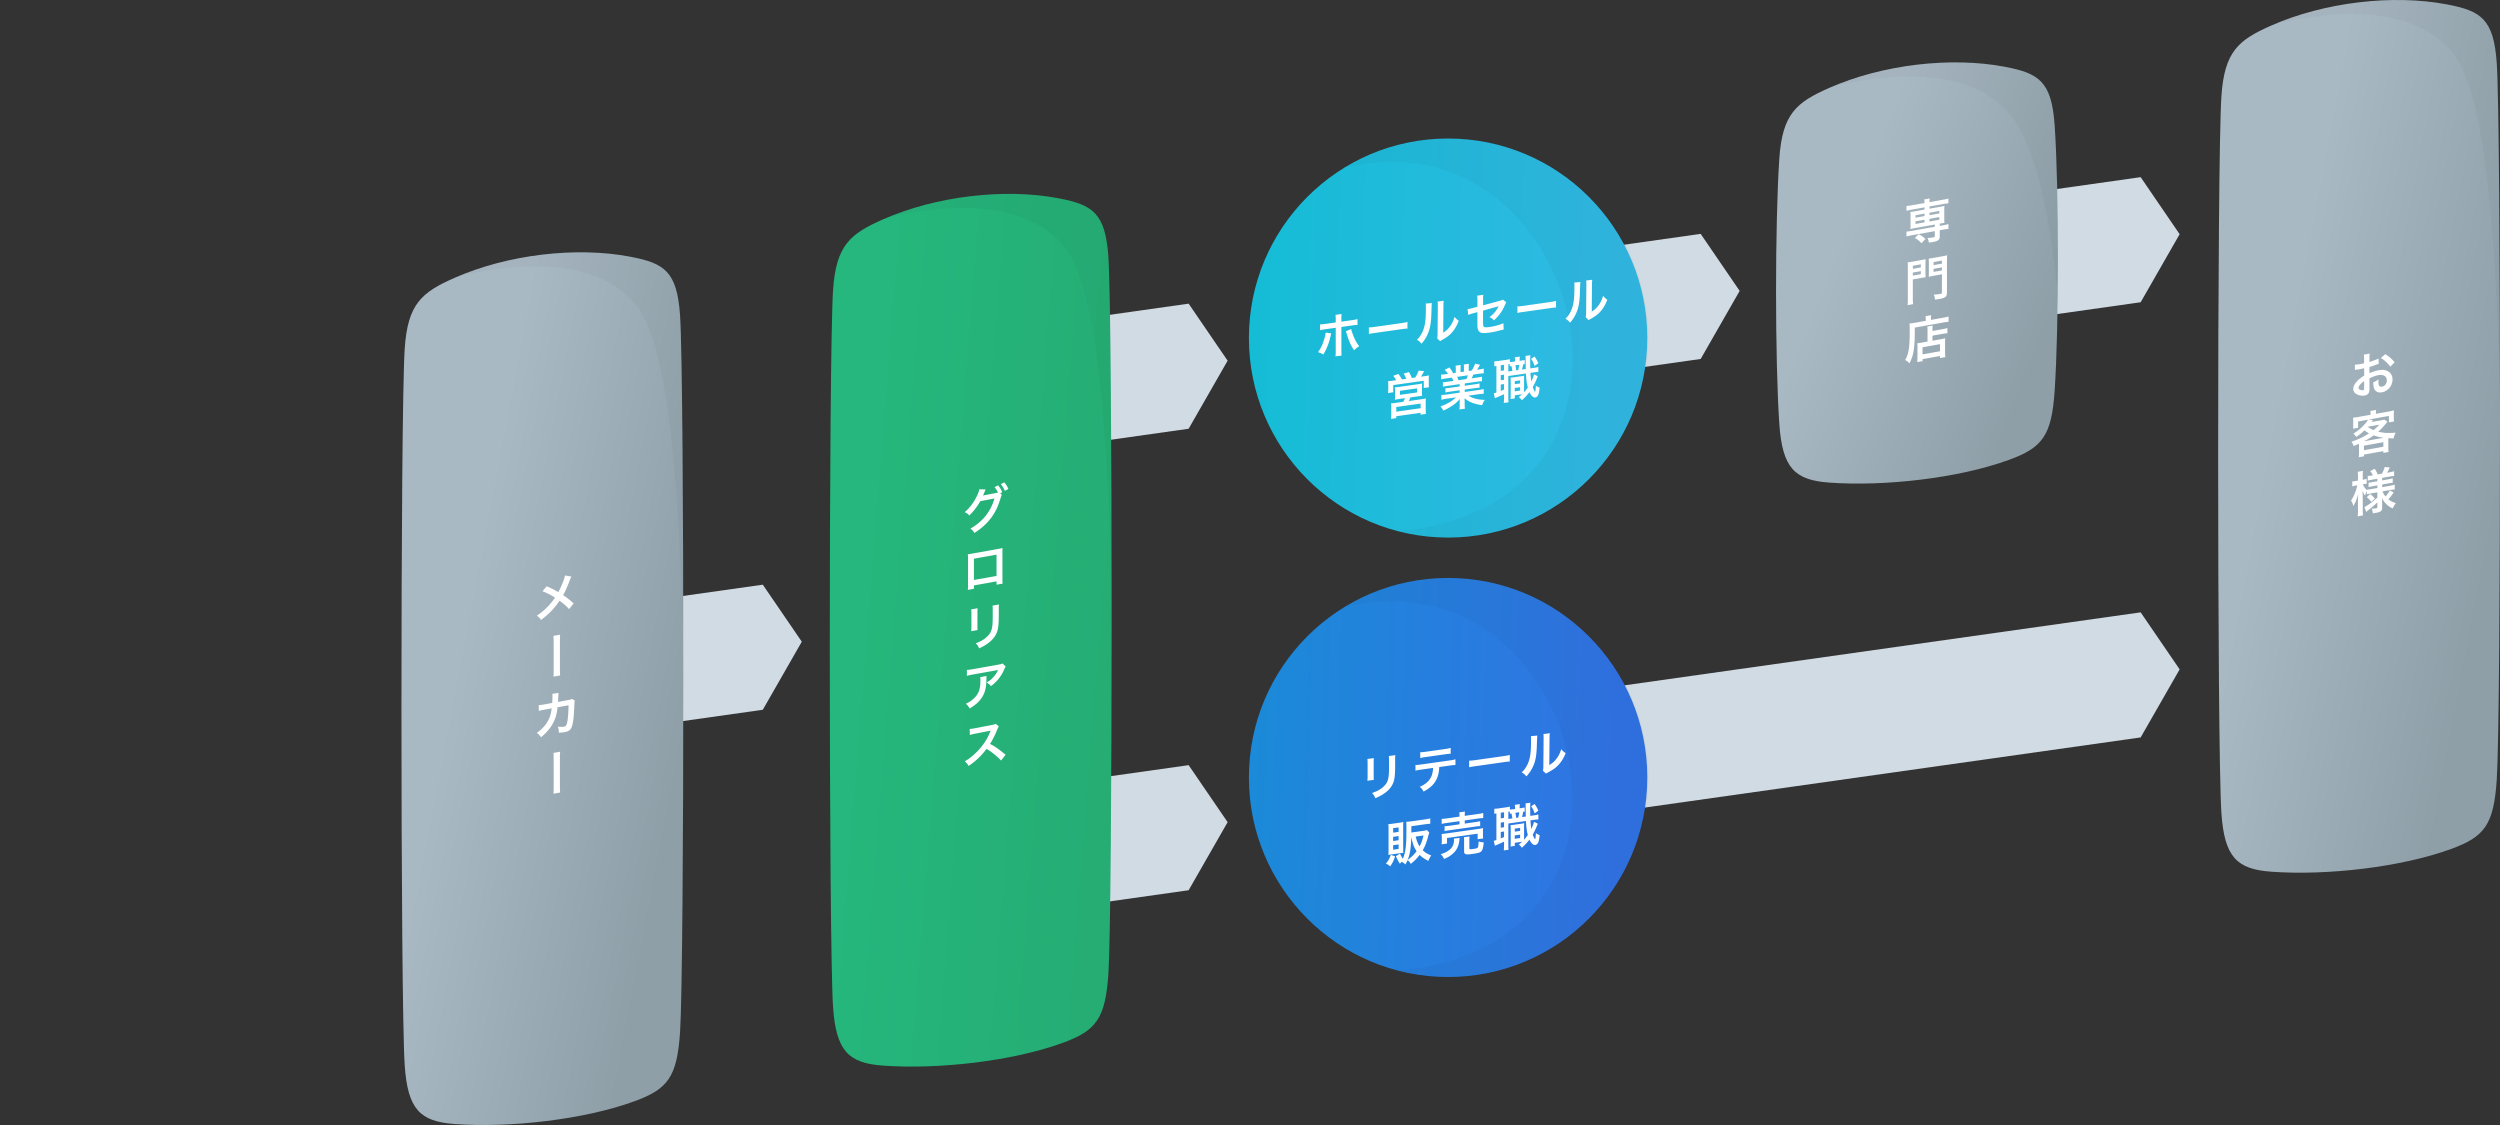 <svg width="1000" height="450" fill="none" xmlns="http://www.w3.org/2000/svg"><rect width="100%" height="100%" fill="#333333" stroke="none"/><g clip-path="url(#clip0_2276_18242)"><path d="M680.269 93.548l-59.98 8.483v50.038l59.98-8.482 15.597-27.225-15.597-22.814zm175.99-22.686l-59.982 8.484v50.037l59.982-8.483 15.597-27.224-15.597-22.814zm-380.806 50.599l-59.98 8.482v50.039l59.98-8.483 15.597-27.224-15.597-22.814zm380.808 123.475l-217.628 30.776v50.039l217.628-30.778 15.597-27.225-15.597-22.812zm-380.808 61.122l-59.98 8.482v50.039l59.98-8.484 15.597-27.225-15.597-22.812z" fill="#D1DBE4"/><path d="M423.387 79.31c-21.593-4.114-49.075-.87-70.202 8.452-13.06 5.762-18.765 10.268-19.969 28.343-1.737 26.047-1.734 261.006 0 286.602 1.201 17.75 6.179 22.532 19.969 23.533 22.172 1.608 51.849-1.767 71.904-9.095 13.359-4.88 17.063-9.625 18.268-27.7 1.736-26.048 1.734-261.006 0-286.602-1.202-17.75-6.327-20.933-19.97-23.533z" fill="url(#paint0_linear_2276_18242)"/><path opacity=".7" d="M443.357 102.843c-1.202-17.75-6.327-20.933-19.969-23.533-21.023-4.005-47.611-1.019-68.498 7.744l-.007.002c42.179-9.634 61.91.392 71.118 11.956 14.92 18.74 17.166 91.96 18.649 130.558-.067-59.369-.498-115.005-1.293-126.727z" fill="#000" fill-opacity=".05"/><path d="M400.728 197.957c-.17.28-.264.527-.47 1.236-1.113 3.615-2.019 5.486-3.789 7.933-1.68 2.258-3.999 4.363-6.714 6.057-.49-.814-.829-1.176-1.603-1.729 4.94-2.804 8.126-6.808 9.636-12.068l-5.676 1.091c-1.054 1.955-2.847 4.272-4.411 5.722-.566-.686-.849-.884-1.83-1.325 2.035-1.744 3.544-3.741 4.883-6.437.566-1.14.905-2.102.961-2.726l2.583.075c-.131.199-.15.238-.319.634-.151.372-.32.787-.509 1.204-.095.192-.095.21-.133.294l-.149.313c.226-.058.527-.134.904-.199l4.131-.796c.509-.09.829-.167.979-.213-.433-.882-.773-1.436-1.376-2.153l1.397-.73c.734.868 1.167 1.558 1.677 2.734l-.809.452.64.633-.003-.002zm1.227-1.602a11.051 11.051 0 00-1.623-2.685l1.357-.722c.773.88 1.206 1.568 1.659 2.621l-1.393.786zm-12.39 37.819v1.343l-2.432.433c.056-.469.076-.935.076-1.664v-10.999c0-.729-.02-1.09-.076-1.599.452-.041.848-.093 1.604-.228l10.708-1.915a16.69 16.69 0 001.585-.34c-.038.506-.058.891-.058 1.602v10.981c0 .709.02 1.225.076 1.656l-2.432.435v-1.325l-9.049 1.619-.002.001zm9.05-12.311l-9.05 1.619v8.505l9.05-1.619v-8.505zm-7.559 21.441c-.076.551-.076.724-.076 1.741v5.299c0 .958 0 1.208.076 1.676l-2.583.462c.056-.452.094-1.054.094-1.745v-5.278c0-.979-.021-1.225-.078-1.713l2.565-.44.002-.002zm8.56-1.509c-.076.492-.095.708-.095 1.802v2.591c-.017 2.997-.15 4.634-.489 5.903-.546 2.02-1.753 3.674-3.714 5.138-1 .754-1.943 1.307-3.676 2.135-.34-.88-.529-1.17-1.321-2.047 1.849-.697 2.942-1.293 4.074-2.264 1.772-1.508 2.394-2.788 2.601-5.36.078-.838.094-1.688.094-3.223v-2.4c0-.979-.018-1.377-.094-1.805l2.621-.469-.001-.001zm-4.98 28.605c-.056.373-.056.392-.075 1.567-.077 3.295-.586 5.229-1.865 7.128-1.133 1.681-2.51 2.906-4.867 4.326-.49-.949-.734-1.252-1.489-1.922 1.527-.733 2.375-1.307 3.299-2.221 1.923-1.901 2.527-3.659 2.527-7.287 0-.575-.019-.744-.094-1.133l2.564-.458zm7.657-3.79c-.263.374-.263.393-.756 1.479-.659 1.539-1.753 3.173-2.903 4.377-.755.807-1.377 1.341-2.261 1.998-.565-.705-.85-.941-1.697-1.444 1.263-.802 1.978-1.372 2.752-2.257.773-.868 1.358-1.76 1.793-2.759l-9.899 1.769c-1.321.237-1.791.339-2.565.575v-2.399c.718-.014 1.302-.081 2.602-.313l9.841-1.758c1.133-.203 1.302-.253 1.831-.5l1.262 1.232zm-1.867 37.606c-1.567-1.678-3.733-3.441-5.79-4.665-2.13 2.8-4.299 4.875-7.183 6.831-.528-.903-.755-1.169-1.527-1.856 1.452-.835 2.357-1.516 3.771-2.785 2.847-2.544 5.109-5.733 6.337-8.946l.205-.537c-.201.049-2.28.459-6.238 1.229-.907.183-1.416.312-2.057.522l-.075-2.443c.528 0 .885-.043 1.659-.181l.452-.082 6.638-1.282c1.055-.208 1.207-.255 1.679-.511l1.244 1.082c-.246.332-.396.628-.603 1.145-.867 2.208-1.791 4.044-2.941 5.825 1.188.595 2.205 1.217 3.489 2.159.314.225 1.232.95 2.753 2.176l-1.809 2.319h-.004z" fill="#fff"/><path d="M978.731 1.754c-21.593-4.114-49.075-.87-70.202 8.452-13.06 5.763-18.765 10.268-19.97 28.343-1.736 26.048-1.734 261.007 0 286.602 1.202 17.75 6.18 22.532 19.97 23.533 22.171 1.608 51.848-1.767 71.904-9.095 13.358-4.88 17.063-9.625 18.267-27.699 1.74-26.048 1.73-261.007 0-286.602-1.202-17.75-6.327-20.934-19.969-23.534z" fill="url(#paint1_linear_2276_18242)"/><path opacity=".7" d="M998.701 25.288c-1.202-17.75-6.327-20.934-19.97-23.534-21.022-4.005-47.61-1.018-68.498 7.744l-.006.003c42.179-9.635 61.909.39 71.118 11.955 14.919 18.74 17.166 91.96 18.648 130.558-.067-59.369-.497-115.005-1.292-126.726z" fill="#000" fill-opacity=".05"/><path d="M947.79 155.125c0 .786-.037 1.255-.15 1.659-.171.703-.848 1.266-1.735 1.423-1.189.212-2.622-.07-3.564-.726-.678-.474-1.036-1.158-1.036-1.983 0-.902.585-2.023 1.621-3.131.679-.715 1.51-1.363 2.754-2.125l-.02-2.951c-.099.018-.357.077-.773.177-.281.069-.545.117-1.017.201-.282.05-.811.124-1.037.165a5.997 5.997 0 00-.473.066c-.075.013-.225.039-.395.089l-.019-2.147c.528.023 1.283-.055 2.281-.234a8.19 8.19 0 00.659-.138c.454-.1.547-.118.755-.153v-1.268c0-1.094-.019-1.59-.112-2.188l2.357-.422c-.094.631-.113 1.037-.113 2.112v1.228c1.413-.425 2.677-.9 3.638-1.38l.077 2.136c-.339.118-.699.24-1.999.705-.623.225-1 .35-1.716.553v2.496a14.543 14.543 0 013.845-1.225c3.15-.562 5.391.994 5.391 3.719 0 2.496-1.828 4.704-4.28 5.143-1.526.273-2.6-.283-3.091-1.578-.245-.609-.32-1.228-.32-2.4.961-.44 1.282-.633 2.092-1.218-.037.37-.037.543-.037.85 0 .807.075 1.312.263 1.643.207.366.659.534 1.188.44 1.112-.2 1.905-1.243 1.905-2.472 0-1.651-1.32-2.49-3.337-2.129-1.132.201-2.282.618-3.619 1.279l.019 3.78-.002.004zm-2.131-2.709c-1.413 1.02-2.243 2.013-2.243 2.705 0 .325.187.581.621.771.377.201.848.271 1.207.207.32-.058.415-.248.415-.881v-2.802zm10.447-5.746c-.943-1.347-2.32-2.617-3.772-3.472l1.772-1.526c1.64.995 2.734 1.95 3.733 3.269l-1.735 1.731.002-.002zm-12.5 31.771c0-.384 0-.577-.018-.938-.737.323-1.094.484-2.132.898-.225-.708-.508-1.272-.886-1.702a33.336 33.336 0 004.224-1.735 31.007 31.007 0 002.81-1.635c-.772-.419-1.207-.705-1.828-1.208-1.151 1.126-1.773 1.621-3.28 2.64-.304-.521-.643-.883-1.152-1.291 1.942-1.211 3.3-2.357 4.789-4.062a6.606 6.606 0 001.056-1.532l-3.96.709v2.533l-2.036.364a8.69 8.69 0 00.094-1.455v-1.555c0-.577-.021-.976-.077-1.407.642-.037 1.264-.13 2.15-.288l4.865-.87v-.268c0-.556 0-.654-.094-1.251l2.338-.419c-.075.282-.113.807-.113 1.268v.289l5.034-.9c.982-.175 1.547-.296 2.206-.49-.056.415-.075.821-.075 1.435v1.593c0 .595.019 1.034.093 1.422l-2.055.369v-2.572l-8.108 1.449 1.753.185c-.019.025-.208.287-.585.797l3.546-.634c.678-.122 1.13-.222 1.527-.35l1.3.823c-.113.135-.283.351-.51.649-1.15 1.416-2.111 2.413-3.186 3.372 1.963.515 4.168.638 6.977.385-.451.886-.603 1.28-.867 2.305a33.836 33.836 0 01-2.055-.075c-.019.503-.019.561-.019 1.079v2.668c0 .826.019 1.206.094 1.749l-2.094.374v-.711l-7.749 1.385v.691l-2.074.371c.056-.625.093-1.189.093-1.784v-2.667l.004-.003zm9.881-3.341a16.652 16.652 0 01-4.016-.951c-1.302.942-2.169 1.482-3.903 2.368l7.919-1.417zm-7.9 4.984l7.75-1.385v-1.824l-7.75 1.385v1.824zm1.51-9.312c.923.623 1.469.908 2.318 1.276.905-.737 1.338-1.122 2.357-2.188l-4.6.823-.075.089zm1.374 26.584c-.717.129-1.208.234-1.737.406v-1.325c-.32.614-.339.676-.734 1.822-.434-.672-.659-1.11-.963-1.961.038 1.165.058 2.102.058 2.658v4.876c0 .997.036 1.74.112 2.321l-2.131.38c.077-.628.112-1.402.112-2.361v-3.974c.039-1.447.077-2.356.114-2.688-.509 1.99-.942 3.086-1.923 4.892-.302-.963-.547-1.534-.961-2.19.734-1.055 1.244-2.084 1.793-3.583.414-1.168.545-1.672.715-2.509l-.755.135c-.565.101-.924.186-1.264.304v-1.997c.322 0 .661-.041 1.264-.149l1.017-.182v-1.535c0-.997-.035-1.51-.112-1.976l2.131-.38c-.093.553-.112 1.095-.112 2.017v1.535l.508-.09c.51-.092.736-.15 1.075-.268v1.976a9.87 9.87 0 00-1.094.138l-.414.075c.225.726.867 1.67 1.564 2.311v-.172c.529-.019 1.075-.097 1.923-.249l2.282-.409v-1.054l-1.735.31c-.981.177-1.208.235-1.773.394v-1.804c.546-.041.848-.076 1.734-.233l1.774-.318v-.997l-2.055.368c-.869.156-1.245.242-1.792.417v-1.9c.546-.022 1.018-.085 1.792-.225l.264-.046c-.247-.57-.547-1.016-1.077-1.671l1.774-.931c.566.801.905 1.43 1.243 2.253l1.68-.301c.602-1.125.829-1.665 1.131-2.678l2.017.197c-.488 1.026-.79 1.62-1.092 2.115l.923-.166a14.197 14.197 0 001.887-.452v1.92c-.566.024-1.038.089-1.867.238l-2.885.515v.997l2.319-.414c.942-.17 1.339-.259 1.886-.432v1.843c-.546.02-.906.065-1.886.242l-2.319.414v1.054l3.055-.545a15.473 15.473 0 001.962-.466v1.939c-.624.035-1.283.114-1.962.236l-2.922.522c.3.829.564 1.263 1.187 2.034.641-.691 1.13-1.373 1.735-2.422l1.546.837c-.791 1.16-1.282 1.786-2.149 2.727.98.765 1.716 1.151 2.997 1.517a10.98 10.98 0 00-1.244 2.123c-.981-.439-1.622-.862-2.262-1.42-.886-.78-1.47-1.598-2.018-2.767.056.854.056 1.007.056 1.373v2.667c0 1.096-.602 1.585-2.358 1.9-.281.05-.81.127-1.356.186-.094-.826-.208-1.287-.509-1.849a8.252 8.252 0 001.79-.146c.398-.072.51-.188.51-.534v-1.803c-1.338 1.275-1.849 1.732-3.619 3.086-.151.122-.528.459-.811.7l-.773-1.914c.528-.249.869-.462 1.547-.91 1.206-.812 1.509-1.057 3.658-2.9v-2.111l-2.47.441-.001-.004zm-.434.231c.925.717 1.283 1.056 1.885 1.831l-1.395 1.325c-.624-.809-.905-1.104-1.811-1.863l1.321-1.291v-.002z" fill="#fff"/><path d="M305.118 233.87l-59.981 8.482v50.038l59.981-8.482 15.597-27.225-15.597-22.813z" fill="#D1DBE4"/><path d="M252.055 102.677c-21.593-4.115-49.075-.87-70.202 8.451-13.06 5.763-18.765 10.268-19.97 28.343-1.736 26.048-1.733 261.007 0 286.602 1.202 17.75 6.18 22.532 19.97 23.533 22.171 1.608 51.848-1.767 71.904-9.095 13.359-4.88 17.063-9.625 18.268-27.699 1.736-26.048 1.734-261.007 0-286.602-1.202-17.751-6.327-20.934-19.97-23.533z" fill="url(#paint2_linear_2276_18242)"/><path opacity=".7" d="M272.025 126.21c-1.202-17.751-6.327-20.934-19.969-23.534-21.023-4.005-47.611-1.018-68.498 7.744-.003 0-.006.003-.007.003 42.179-9.635 61.91.391 71.118 11.955 14.92 18.741 17.166 91.96 18.649 130.558-.067-59.369-.498-115.005-1.293-126.726z" fill="#000" fill-opacity=".05"/><path d="M228.563 230.63c-.206.4-.281.567-.659 1.498-1.188 3.074-1.922 4.665-2.657 5.908 1.583 1.081 2.563 1.846 4.204 3.32l-1.811 2.3c-.98-1.13-2.111-2.118-3.827-3.366a28.621 28.621 0 01-2.94 3.732c-1.358 1.452-2.565 2.533-4.488 3.97-.508-.829-.811-1.123-1.658-1.7 2.092-1.43 3.392-2.545 4.883-4.192a25.529 25.529 0 002.393-3.04 26.605 26.605 0 00-4.997-2.561l1.661-1.987c1.376.58 2.188.972 3.11 1.478.943.522 1.464.807 1.566.853 1.207-2.231 2.415-5.229 2.658-6.655l2.564.443-.002-.001zm-4.488 23.235c-.093.745-.113 1.25-.113 2.9v10.539c0 1.669.02 2.166.113 2.877l-2.696.482c.05-.444.081-1.422.093-2.934v-10.461c-.013-1.52-.044-2.494-.093-2.921l2.696-.482zm5.883 26.467c-.151.374-.19.65-.207 1.324-.057 2.181-.264 5.174-.453 6.472-.49 3.41-1.15 4.316-3.413 4.719-.715.129-1.357.185-2.337.208-.038-1.205-.094-1.558-.434-2.379 1.112.108 1.867.106 2.488-.006.812-.143 1.094-.617 1.396-2.342.226-1.365.414-4.01.414-6.215l-4.393.804c-.264 2.446-.659 3.959-1.508 5.761-1.038 2.219-2.716 4.266-5.093 6.227-.641-.902-.905-1.164-1.695-1.733 2.357-1.687 3.902-3.48 4.9-5.714.509-1.147.794-2.137.963-3.511.037-.275.075-.475.093-.61l-3.13.577c-1.15.205-1.412.272-2.036.462l-.019-2.359c.643 0 1.151-.053 2.093-.221l3.299-.609c.057-.74.094-1.86.094-2.416v-.481c0-.251 0-.404-.056-.739l2.527-.392c-.038.257-.056.335-.075.605 0 .115-.021.236-.021.37-.024.273-.05.745-.075 1.415-.019.425-.019.599-.077 1.224l4.187-.769c.848-.15 1.018-.199 1.49-.437l1.076.767.002-.002zm-5.883 20.357c-.093.747-.113 1.249-.113 2.899v10.539c0 1.672.02 2.166.113 2.878l-2.696.483c.05-.444.081-1.422.093-2.935v-10.46c-.013-1.522-.044-2.496-.093-2.922l2.696-.482z" fill="#fff"/><path d="M801.895 26.706c-21.593-4.115-49.075-.87-70.202 8.452-13.06 5.762-18.765 10.267-19.97 28.342-1.736 26.048-1.734 80.411 0 106.006 1.202 17.751 6.18 22.532 19.97 23.533 22.171 1.608 51.848-1.766 71.904-9.094 13.358-4.881 17.063-9.626 18.268-27.7 1.736-26.048 1.733-80.41 0-106.006-1.202-17.75-6.328-20.934-19.97-23.533z" fill="url(#paint3_linear_2276_18242)"/><path d="M764.584 83.873a15.84 15.84 0 00-1.998.473v-1.958c.565-.026 1.073-.078 2.036-.25l5.184-.927a7.67 7.67 0 00-.112-1.44l2.204-.394a8.909 8.909 0 00-.112 1.48l5.543-.992c.944-.168 1.453-.279 2.019-.476v1.959c-.584.028-1.15.09-1.98.239l-5.581.997v.9l4.205-.751c.924-.166 1.283-.25 1.793-.397-.058.587-.078.896-.078 1.55v3.782c0 .653.02.957.078 1.522-.568.043-.907.084-1.887.26v.902l1.452-.26c.941-.168 1.451-.279 2.018-.476v1.976c-.623.036-1.302.118-1.981.24l-1.489.266v2.496c0 .71-.17 1.105-.584 1.448-.434.366-1.094.58-2.452.823-.264.048-.678.101-1.302.194-.169-.872-.301-1.308-.564-1.857a14.325 14.325 0 002.111-.223c.699-.124.811-.202.811-.586v-1.94l-9.333 1.669a17.91 17.91 0 00-1.998.473v-1.976c.565-.026 1.074-.078 2.036-.25l9.295-1.662v-.902l-7.975 1.426c-.868.155-1.264.246-1.793.398.058-.606.077-.935.077-1.55v-3.781c0-.614-.019-.958-.077-1.522.509-.035.869-.081 1.793-.245l3.864-.692v-.901l-5.222.934-.001.001zm3.998 13.394c-1.056-1.097-1.51-1.456-2.64-2.06l1.508-1.5c1.244.602 1.943 1.093 2.716 1.895l-1.584 1.665zm-2.396-11.184v.997l3.62-.648v-.997l-3.62.648zm0 2.457v1.054l3.62-.648v-1.054l-3.62.648zm5.601-2.461l3.941-.706v-.997l-3.941.706v.997zm0 2.515l3.941-.706v-1.054l-3.941.705v1.055zm-6.655 30.725c0 1.152.037 1.816.112 2.341l-2.224.398c.076-.627.113-1.306.113-2.401v-12.572c0-1.017-.019-1.553-.077-2.156.547-.04.982-.097 1.924-.266l3.337-.597c.98-.177 1.414-.274 1.922-.423a25.265 25.265 0 00-.056 1.796v3.763c0 .901.02 1.282.056 1.697-.452.063-1.073.153-1.733.271l-3.377.603v7.545l.003.001zm0-11.785l3.205-.573v-1.228l-3.205.573v1.228zm0 2.706l3.205-.573v-1.209l-3.205.573v1.209zm13.651 6.619c0 1.844-.509 2.281-3.224 2.765-.339.062-.773.121-1.547.238-.112-.901-.246-1.414-.509-2.002.943-.052 1.697-.13 2.545-.28.585-.105.717-.205.717-.609v-7.255l-3.546.633c-.678.122-1.339.257-1.735.368.038-.449.057-.931.057-1.756v-3.763a26.3 26.3 0 00-.057-1.776c.547-.04.942-.091 1.922-.266l3.508-.627c.96-.171 1.395-.268 1.962-.427-.078.685-.094 1.208-.094 2.166v12.593l.001-.002zm-5.356-10.808l3.338-.596v-1.228l-3.338.596v1.228zm0 2.706l3.338-.596v-1.209l-3.338.597v1.208zm-3.132 18.867c0-.519-.037-.82-.093-1.156l2.263-.405c-.076.32-.094.651-.094 1.208v.692l4.675-.836c1.113-.199 1.867-.372 2.377-.541v2.132c-.567.042-1.414.155-2.339.321l-11.163 1.995c.02 8.136-.431 11.116-2.168 14.306-.564-.61-.849-.848-1.679-1.351.755-1.327 1.113-2.426 1.414-4.15.283-1.681.397-3.757.397-7.538 0-1.631-.019-2.243-.077-2.904.661-.06 1.377-.149 2.226-.302l4.26-.762v-.711l.001.002zm.717 4.881c0-1.055-.02-1.418-.093-1.885l2.149-.385c-.057.453-.078.86-.078 1.916v.23l3.96-.71c.962-.171 1.566-.317 1.999-.472v2.112c-.546.022-1.188.097-1.923.228l-4.036.722v2.016l3.45-.617c.793-.142 1.208-.235 1.662-.373a18.89 18.89 0 00-.077 1.951v3.13c0 1.19.018 1.877.112 2.475l-2.148.384v-.826l-6.977 1.247v.807l-2.131.38c.075-.549.113-1.326.113-2.38v-3.494c0-.711-.019-1.187-.076-1.677.471-.027.886-.082 1.679-.223l2.413-.43v-4.127l.002.001zm-1.998 9.244l6.976-1.247v-2.84l-6.976 1.247v2.84z" fill="#fff"/><path opacity=".7" d="M801.895 26.706c-21.024-4.007-47.614-1.018-68.503 7.746 42.179-9.635 61.908.391 71.117 11.955 10.303 12.943 15.722 42.109 18.577 71.631.272-24.544-.135-51.796-1.219-67.8-1.202-17.75-6.328-20.933-19.97-23.534l-.002.002z" fill="#000" fill-opacity=".05"/><path d="M579.241 215.033c44.007 0 79.682-35.734 79.682-79.814 0-44.08-35.675-79.813-79.682-79.813-44.008 0-79.682 35.734-79.682 79.813 0 44.08 35.674 79.814 79.682 79.814z" fill="url(#paint4_linear_2276_18242)"/><path opacity=".7" d="M610.166 61.486c-24.369-10.107-50.869-7.195-71.822 5.517 94.26-22.997 135.883 134.782 21.191 145.432 37.933 9.981 78.344-9.363 93.767-46.673 16.836-40.726-2.476-87.412-43.136-104.276z" fill="#000" fill-opacity=".05"/><path d="M532.479 133.337c-.055.238-.074.258-.143.612-.632 3.04-1.604 5.571-3.028 7.861-.883-.544-1.189-.672-2.089-.929 1.188-1.681 1.838-3.096 2.523-5.396.324-1.06.449-1.673.522-2.429l2.217.281h-.002zm1.819-5.43c0-.958-.019-1.435-.108-1.959l2.432-.344c-.054.563-.073.833-.073 2.04v1.015l4.125-.584c1.243-.177 1.64-.252 2.325-.464v2.356c-.631.014-1.1.06-2.289.229l-4.161.589v9.29c0 .978.019 1.53.089 2.135l-2.45.346c.089-.625.108-1.183.108-2.18v-9.271l-3.999.566c-1.169.166-1.64.253-2.27.419v-2.357c.685.018 1.082-.02 2.307-.194l3.962-.56v-1.072h.002zm6.179 3.703c.127.633.271 1.11.631 2.056.81 2.202 1.476 3.447 2.558 4.789-.938.651-1.243.885-2.073 1.634-1.369-2.124-2.107-3.819-2.952-6.746-.145-.515-.163-.57-.289-.86l2.125-.873zm7.07-.657c.793 0 1.135-.027 2.919-.279l9.601-1.36c1.784-.253 2.126-.32 2.919-.547v2.662c-.72.006-.92.033-2.936.319l-9.566 1.355c-2.018.286-2.215.313-2.936.513v-2.663h-.001zm25.18-9.733c-.049.364-.11 1.802-.182 4.316-.126 3.752-.522 5.972-1.458 8.078-.611 1.409-1.296 2.481-2.486 3.896-.703-.859-.972-1.108-1.82-1.6.884-.891 1.316-1.47 1.856-2.465 1.298-2.388 1.712-4.918 1.712-10.282 0-1.053 0-1.225-.073-1.732l2.451-.211zm4.772-.907c-.089.568-.107.896-.126 1.838l-.089 10.911c1.261-.811 1.98-1.488 2.756-2.574.828-1.152 1.351-2.279 1.766-3.755.629.772.866.989 1.692 1.561-.737 2.001-1.675 3.57-2.863 4.869-1.029 1.084-1.965 1.791-3.839 2.841-.396.21-.541.307-.774.454l-1.152-1.137c.125-.575.143-.997.162-2.054l.089-10.815v-.576a8.45 8.45 0 00-.074-1.254l2.451-.309h.001zm25.013.595c-.216.357-.253.42-.505 1.011-1.045 2.484-2.323 4.273-4.414 6.217-.703-.724-.974-.897-1.801-1.296a11.457 11.457 0 002.973-3.12c.253-.42.361-.606.685-1.228-.289.098-.416.136-.685.212-1.819.488-3.676.999-5.549 1.552v4.308c.013.88.037 1.426.072 1.639.126.727.703.857 2.54.597 2.073-.294 4.035-.84 5.531-1.529l.108 2.57c-.486.089-.63.109-1.101.233-1.944.505-3.276.788-4.466.956-1.459.207-2.523.244-3.208.132-.738-.126-1.351-.748-1.55-1.544-.162-.572-.18-.856-.18-2.388v-4.386l-1.692.47c-.937.261-1.604.477-2.001.648l-.234-2.342c.198-.01.342-.03.432-.043a14.472 14.472 0 001.585-.358l1.909-.521v-2.624c0-.957-.018-1.166-.109-1.802l2.487-.353c-.09.567-.108.972-.108 1.795v2.414l6.557-1.771c.954-.252.972-.272 1.388-.522l1.333 1.075.003-.002zm4.457 1.627c.793.003 1.135-.026 2.919-.277l9.601-1.361c1.784-.253 2.126-.32 2.919-.547v2.663c-.72.005-.92.032-2.936.318l-9.566 1.355c-2.018.286-2.215.313-2.936.512v-2.663h-.001zm25.18-9.731c-.05.362-.11 1.801-.182 4.315-.126 3.752-.523 5.972-1.458 8.079-.612 1.408-1.296 2.48-2.484 3.894-.705-.857-.974-1.107-1.822-1.6.883-.89 1.316-1.468 1.856-2.465 1.297-2.386 1.712-4.916 1.712-10.28 0-1.053 0-1.226-.073-1.733l2.451-.212v.002zm4.772-.908c-.089.568-.108.897-.126 1.839l-.089 10.91c1.26-.811 1.982-1.487 2.756-2.573.828-1.153 1.351-2.28 1.766-3.755.631.771.866.989 1.692 1.56-.737 2.001-1.675 3.57-2.864 4.87-1.028 1.084-1.965 1.791-3.838 2.841-.396.209-.541.306-.774.454l-1.153-1.139c.126-.573.144-.997.163-2.053l.089-10.814v-.576c0-.479-.019-.899-.074-1.254l2.451-.31h.001zm-78.434 40.186c-.321-.624-.644-1.096-1.214-1.762l2.087-.737a14.88 14.88 0 011.422 2.174l1.743-.246c-.227-.583-.663-1.402-1.061-2.054l2.125-.647c.379.676.873 1.659 1.157 2.385l1.365-.194a15.487 15.487 0 001.347-2.758l2.2.187a38.031 38.031 0 01-1.253 2.247l1.139-.162c.948-.135 1.442-.222 2.027-.365-.056.505-.056.945-.056 1.712v1.533c0 .633.02.994.076 1.504l-2.085.296v-2.892l-12.214 1.729v2.893l-2.085.296c.056-.507.093-.971.093-1.508v-1.512c0-.67-.019-1.109-.075-1.734a19.577 19.577 0 002.01-.208l1.251-.177h.001zm1.442 7.478c-1.044.147-1.384.214-1.991.358.057-.506.078-.892.078-1.735v-1.819c0-.633-.021-1.09-.078-1.447.418 0 .854-.044 1.442-.127l8.079-1.143c.55-.079.987-.16 1.385-.275-.057.314-.057.756-.057 1.522v1.763c0 1.014 0 1.282.057 1.714-.625.032-1.101.081-1.991.205l-2.693.382c-.21.547-.379.916-.646 1.451l5.044-.713c.891-.127 1.328-.208 1.801-.331-.057.486-.076.93-.076 1.849v2.492c0 .879.019 1.316.094 1.861l-2.143.305v-.748l-9.727 1.378v.748l-2.106.298c.056-.658.094-1.258.094-1.909v-2.49c0-.861-.038-1.279-.094-1.805.492-.012.949-.059 1.764-.174l3.128-.443c.305-.521.512-.953.703-1.457l-2.069.292.002-.002zm-1.421 5.104l9.747-1.381v-1.858l-9.747 1.381v1.858zm1.478-6.722l6.809-.964v-1.629l-6.809.966v1.627zm19.123-3.607c-.872.123-1.365.21-1.953.37v-1.818c.532-.02 1.023-.07 1.953-.2l2.296-.326c-.284-.572-.492-.984-.703-1.316l-2.047.288c-.931.133-1.65.272-2.257.416v-1.915c.589-.006 1.195-.054 2.161-.191l.608-.085c-.361-.619-.588-.894-1.29-1.6l1.897-.996c.645.809.91 1.23 1.46 2.302l1.08-.152v-1.359c0-.577-.037-1.106-.093-1.482l2.066-.293c-.036.35-.056.774-.056 1.425v1.437l1.347-.19v-1.437c0-.614-.02-1.053-.058-1.41l2.068-.292c-.057.37-.095.894-.095 1.508v1.359l1.196-.168c.663-1.053 1.023-1.774 1.365-2.762l1.954.451c-.455.83-.76 1.354-1.175 2.006l.531-.075c.986-.141 1.574-.261 2.143-.42v1.914c-.588.028-1.33.093-2.258.226l-1.895.268c-.363.818-.436 1.001-.703 1.517l2.199-.314c.93-.131 1.404-.217 1.954-.352v1.818c-.588.007-1.061.056-1.954.182l-4.95.702v.919l3.964-.562c.853-.121 1.422-.219 1.954-.371v1.723c-.532 0-1.119.064-1.954.182l-3.964.562v.957l5.292-.749c1.081-.154 1.744-.288 2.295-.439v1.914a20.79 20.79 0 00-2.275.205l-3.812.542c.644.463 1.498.861 2.579 1.167 1.214.345 2.199.474 3.945.532-.532.804-.759 1.258-1.081 2.108-3.187-.428-5.328-1.294-7.036-2.797.057.719.057.892.057 1.353v.939c0 .804.036 1.393.133 1.914l-2.239.318c.077-.567.115-1.205.115-1.971v-.919c0-.44 0-.518.056-1.311-.891 1.047-1.593 1.701-2.73 2.494a21.773 21.773 0 01-3.87 2.158 6.479 6.479 0 00-1.157-1.677c2.768-.987 4.685-2.1 6.201-3.599l-3.526.499c-.892.128-1.574.262-2.296.441v-1.915c.607-.011 1.252-.063 2.275-.207l5.027-.712v-.958l-3.755.532c-.834.12-1.403.219-1.935.37v-1.723c.532 0 1.081-.058 1.935-.18l3.755-.532v-.919l-4.743.673-.001.003zm7.436-2.704c.283-.596.435-.961.625-1.504l-4.324.611c.266.538.379.807.569 1.336l3.13-.443zm23.332-5.966a9.795 9.795 0 00-.606.048 16.887 16.887 0 01-.474 2.116l1.516-.214a224.25 224.25 0 01-.057-3.881c0-.767-.018-.935-.056-1.37l1.972-.28c-.095.684-.095.991-.095 2.446 0 .67.021 2.257.037 2.828l1.101-.154c1.138-.162 1.517-.236 2.124-.417v2.014c-.7.022-1.004.045-2.124.202l-1.043.148c.094 1.481.209 2.479.359 3.454.494-1.048.949-2.241 1.063-2.872l1.537.759c-.115.249-.265.614-.419.981a26.517 26.517 0 01-1.612 3.389c.266.748.417 1.109.644 1.48.173.28.248.366.286.361.133-.019.264-.938.321-2.459a5.66 5.66 0 001.5.822c-.151 1.498-.304 2.265-.549 2.875-.266.614-.684.977-1.178 1.048-.795.114-1.686-.679-2.35-2.137-.948 1.265-1.745 2.105-3.054 3.27-.474-.701-.663-.884-1.193-1.308.663-.536.909-.741 1.288-1.102l-2.901.412v1.244l-1.706.242c.036-.56.075-1.045.075-1.678v-5.19c0-.843-.019-1.07-.057-1.696.322-.008.532-.019 1.196-.112l3.014-.427c.55-.078.797-.132 1.233-.232-.038.446-.038.734-.038 1.709v4.926a21.04 21.04 0 001.499-1.9c-.419-1.53-.59-2.847-.759-5.601l-7.037.997v8.485c0 .997.019 1.474.093 2.02l-1.913.269c.056-.563.093-1.162.093-2.062v-1.437c-.834.387-1.726.798-2.389 1.084-.89.356-.947.384-1.271.563l-.435-2.006c.208-.03.492-.109 1.043-.302v-10.67a8.205 8.205 0 00-.834.196v-2.029c.398 0 .834-.022 1.593-.13l2.978-.421c.817-.118 1.214-.193 1.651-.331v1.167c.378.005.681-.02 1.174-.088l.911-.13v-.115c0-.767-.038-1.106-.114-1.536l2.028-.287c-.076.451-.094.818-.094 1.566v.115l.682-.096c.683-.097.967-.156 1.346-.249v1.685l.001-.002zm-9.576 2.679l1.307-.187v-2.242l-1.307.188v2.241zm0 3.755l1.307-.187v-2.049l-1.307.185v2.051zm0 4.27c.625-.243.796-.324 1.307-.549v-2.203l-1.307.187v2.567-.002zm4.664-7.999a24.612 24.612 0 00-.417-2.009c-.284.06-.361.071-.645.149v-.882c-.265.019-.342.029-.569.043v2.93l1.63-.232.001.001zm.93 8.163l2.143-.303v-1.359l-2.143.303v1.359zm.021-2.856l2.123-.302v-1.225l-2.123.302v1.225zm.246-7.544c.113.539.227 1.214.323 2.022l.796-.113a15.31 15.31 0 00.418-2.128l-1.537.219zm7.663-3.538c.682.956 1.004 1.525 1.515 2.679l-1.497 1.093c-.436-1.317-.721-1.891-1.403-2.827l1.385-.945z" fill="#fff"/><path d="M579.241 390.803c44.007 0 79.682-35.734 79.682-79.813 0-44.08-35.675-79.813-79.682-79.813-44.008 0-79.682 35.733-79.682 79.813 0 44.079 35.674 79.813 79.682 79.813z" fill="url(#paint5_linear_2276_18242)"/><path opacity=".7" d="M610.166 237.264c-24.369-10.106-50.869-7.195-71.822 5.518 94.26-22.997 135.883 134.782 21.191 145.431 37.933 9.981 78.344-9.362 93.767-46.672 16.836-40.726-2.476-87.412-43.136-104.277z" fill="#000" fill-opacity=".05"/><path d="M549.543 303.244c-.075.547-.075.719-.075 1.735v5.286c0 .957 0 1.208.075 1.675l-2.598.37a14.05 14.05 0 00.096-1.738v-5.268c0-.977-.02-1.224-.078-1.713l2.58-.347zm8.611-1.201c-.077.49-.096.704-.096 1.794v2.587c-.017 2.991-.15 4.618-.492 5.873-.55 1.994-1.764 3.602-3.734 4.991-1.005.717-1.954 1.235-3.698 2.001-.343-.89-.532-1.19-1.329-2.091 1.858-.629 2.959-1.186 4.097-2.114 1.783-1.44 2.408-2.697 2.616-5.255.078-.834.095-1.681.095-3.213v-2.395c0-.976-.019-1.377-.095-1.806l2.636-.372zm17.551 4.775c-.094 2.215-.513 3.864-1.328 5.34-1.005 1.828-2.39 3.076-4.949 4.474-.475-.911-.72-1.201-1.537-1.89 2.276-1.031 3.698-2.248 4.494-3.835.493-.951.778-2.236.834-3.738l-4.627.655c-1.29.182-1.726.263-2.408.435v-2.278c.719.014 1.136-.029 2.445-.212l11.095-1.571c1.289-.183 1.727-.263 2.446-.481v2.278c-.684.022-1.119.064-2.409.247l-4.059.575.003.001zm-7.606-5.933c.702.015 1.081-.021 2.447-.214l7.282-1.031c1.367-.194 1.744-.265 2.445-.481v2.337c-.624.014-1.078.057-2.408.246l-7.359 1.042c-1.328.189-1.782.272-2.408.438v-2.337h.001zm19.557 3.377c.836-.004 1.195-.034 3.073-.301l10.109-1.431c1.878-.266 2.239-.338 3.073-.571v2.663c-.761.011-.968.041-3.092.342l-10.071 1.426c-2.124.301-2.331.331-3.092.535v-2.663zm27.264-10.028c-.052.364-.116 1.804-.191 4.318-.133 3.754-.55 5.976-1.536 8.088-.645 1.414-1.365 2.492-2.617 3.914-.738-.852-1.023-1.1-1.916-1.586.93-.897 1.387-1.48 1.956-2.478 1.366-2.397 1.799-4.928 1.799-10.293 0-1.053 0-1.225-.075-1.732l2.58-.231zm5.025-.942c-.094.568-.113.897-.132 1.839l-.095 10.912c1.328-.821 2.086-1.503 2.901-2.593.874-1.16 1.422-2.29 1.858-3.769.663.768.911.982 1.783 1.547-.777 2.007-1.764 3.584-3.015 4.89-1.082 1.092-2.068 1.806-4.038 2.871-.418.212-.57.311-.816.46l-1.215-1.13c.133-.574.152-.996.17-2.053l.096-10.817v-.575c0-.479-.021-.897-.078-1.253l2.58-.328.001-.001zm-61.91 49.261c-.626 1.87-1.005 2.632-1.991 4.017-.513-.541-.968-.822-1.689-1.083.988-1.231 1.423-2.04 1.972-3.557l1.708.621v.002zm-1.345-.787c-.798.114-1.026.145-1.329.227.036-.675.057-1.252.057-1.922v-8.716c0-.67-.021-1.203-.077-1.714.493-.012.986-.062 1.688-.161l2.711-.384c.796-.112 1.137-.181 1.593-.304-.038.484-.057.774-.057 1.578v9.157c0 .842.019 1.203.057 1.62-.456.027-.702.061-1.366.154l-3.279.465h.002zm.567-8.698l2.181-.309v-1.801l-2.181.309v1.801zm0 3.333l2.181-.309v-1.666l-2.181.309v1.666zm0 3.487l2.181-.31v-1.799l-2.181.309v1.8zm14.47-6.839c-.208.528-.265.708-.588 1.921-.569 2.132-1.157 3.594-2.048 5.138.949.919 2.029 1.568 3.414 2.081a9.114 9.114 0 00-1.158 2.175c-1.668-.854-2.597-1.489-3.507-2.414-1.044 1.393-1.82 2.193-3.508 3.601-.417-.708-.834-1.185-1.31-1.482-.264.611-.417.903-.871 1.713-.457-.471-.874-.758-1.479-1.054-.285.25-.379.378-.721.771-.719-1.143-.986-1.661-1.593-3.049l1.65-1c.341.776.644 1.327 1.101 2.067 1.004-2.077 1.421-4.989 1.441-10.01 0-.71 0-1.494.02-2.339v-.269c0-.804-.02-1.528-.077-2.172a24.103 24.103 0 002.143-.208l5.367-.76a17.375 17.375 0 002.104-.413v2.163c-.606.029-1.23.079-2.085.199l-5.481.776v2.528l4.722-.667c.778-.111 1.195-.189 1.536-.313l.93 1.017h-.002zm-7.225 1.827c-.133 4.501-.512 6.836-1.442 9.092 1.518-1.115 2.56-2.125 3.584-3.497-1.024-1.463-1.535-2.847-2.125-5.599l-.019.003.002.001zm1.764-.25c.436 1.758.873 2.884 1.574 3.934.758-1.448 1.118-2.494 1.556-4.377l-3.13.443zm17.607.571c-.058.24-.078.375-.115.84-.171 1.844-.815 3.447-1.841 4.646-.586.677-1.422 1.37-2.237 1.887-.513.323-.987.562-2.048 1.018-.419-.859-.721-1.278-1.366-1.932 1.176-.338 1.783-.579 2.598-1.077 1.327-.801 2.085-1.656 2.446-2.721.17-.541.304-1.307.304-1.844 0-.173-.02-.4-.056-.605l2.313-.212h.002zm-7.246 2.539c.076-.451.094-.876.094-1.393v-1.36c0-.594-.019-.974-.075-1.406.586-.026 1.099-.081 2.026-.211l12.538-1.776a21.678 21.678 0 002.047-.367c-.056.411-.076.739-.076 1.371v1.399c0 .574.02.973.094 1.385l-2.218.313v-2.222l-12.252 1.736v2.222l-2.181.309h.003zm7.168-11.319c0-.691-.02-1.013-.093-1.462l2.312-.328c-.094.397-.115.782-.115 1.492v.23l5.121-.725c1.043-.146 1.783-.291 2.275-.436v2.029a22.41 22.41 0 00-2.218.217l-5.178.733v1.265l4.231-.599c.968-.138 1.441-.223 1.933-.37v1.973c-.532.018-.986.061-1.933.197l-10.375 1.468c-.89.128-1.364.214-1.914.349v-1.973c.492.008.967-.04 1.914-.175l4.04-.572v-1.265l-4.872.691c-1.006.142-1.595.246-2.24.413v-2.029c.493.007 1.233-.06 2.296-.21l4.816-.682v-.231zm3.946 12.81c0 .498.17.55 1.459.368 1.328-.188 1.745-.323 1.914-.598.171-.272.248-.801.342-2.423.646.235 1.214.346 2.029.365-.151 1.957-.436 3.03-.947 3.582-.436.484-1.328.743-3.509 1.052-2.881.409-3.394.234-3.394-1.166v-3.926c0-.785-.019-1.184-.076-1.579l2.275-.323c-.075.451-.093.8-.093 1.508v3.143-.003zm22.14-14.571a8.347 8.347 0 00-.606.048 16.83 16.83 0 01-.474 2.115l1.516-.213a224.43 224.43 0 01-.057-3.88c0-.767-.018-.936-.056-1.371l1.972-.28c-.095.685-.095.992-.095 2.447 0 .67.021 2.255.037 2.827l1.101-.155c1.138-.161 1.516-.234 2.124-.416v2.013c-.701.022-1.004.045-2.124.204l-1.043.146a36.77 36.77 0 00.359 3.454c.494-1.047.949-2.241 1.063-2.87l1.537.759c-.115.248-.266.613-.419.979a26.531 26.531 0 01-1.612 3.39c.265.748.417 1.11.644 1.48.173.28.248.366.286.361.133-.02.264-.938.321-2.459a5.66 5.66 0 001.5.822c-.151 1.497-.305 2.264-.549 2.874-.266.614-.684.979-1.178 1.049-.795.113-1.686-.68-2.35-2.136-.948 1.264-1.745 2.104-3.054 3.268-.474-.7-.663-.883-1.193-1.307.663-.535.909-.741 1.288-1.101l-2.901.41v1.245l-1.706.242c.035-.561.075-1.045.075-1.678v-5.191c0-.842-.019-1.069-.057-1.695.322-.009.532-.018 1.196-.111l3.014-.427c.55-.079.797-.134 1.233-.232-.038.444-.038.733-.038 1.709v4.924a20.88 20.88 0 001.499-1.899c-.419-1.53-.59-2.847-.759-5.6l-7.037.997v8.485c0 .997.019 1.473.093 2.018l-1.913.271c.056-.563.093-1.164.093-2.064v-1.437c-.834.387-1.726.8-2.389 1.085-.89.357-.947.384-1.272.563l-.434-2.006c.207-.03.492-.109 1.043-.302v-10.669a8.012 8.012 0 00-.834.194v-2.029c.398 0 .834-.022 1.593-.13l2.978-.421c.816-.116 1.214-.193 1.651-.331v1.168c.378.004.681-.02 1.174-.089l.911-.13v-.115c0-.767-.038-1.106-.114-1.535l2.028-.287c-.076.451-.094.819-.094 1.565v.115l.682-.096c.683-.097.967-.155 1.346-.248v1.684l.001-.001zm-9.576 2.679l1.307-.186v-2.242l-1.307.186v2.242zm0 3.755l1.307-.186v-2.05l-1.307.186v2.05zm0 4.27c.625-.243.796-.324 1.307-.548v-2.203l-1.307.186v2.565zm4.664-7.998a25.507 25.507 0 00-.417-2.01c-.284.06-.361.071-.645.149v-.881c-.265.018-.342.029-.569.041v2.931l1.63-.231.001.001zm.93 8.162l2.143-.304v-1.359l-2.143.304v1.359zm.021-2.856l2.123-.301v-1.226l-2.123.301v1.226zm.246-7.545c.113.541.227 1.215.323 2.023l.795-.114c.17-.616.322-1.346.419-2.127l-1.537.218zm7.663-3.537c.682.957 1.004 1.525 1.515 2.679l-1.497 1.092c-.437-1.316-.721-1.889-1.403-2.826l1.385-.944v-.001z" fill="#fff"/></g><defs><linearGradient id="paint0_linear_2276_18242" x1="338.326" y1="295.782" x2="441.648" y2="304.005" gradientUnits="userSpaceOnUse"><stop stop-color="#25B77D"/><stop offset="1" stop-color="#25AD74"/></linearGradient><linearGradient id="paint1_linear_2276_18242" x1="897.92" y1="223.454" x2="991.705" y2="241.292" gradientUnits="userSpaceOnUse"><stop stop-color="#A9B9C4"/><stop offset="1" stop-color="#8E9FA8"/></linearGradient><linearGradient id="paint2_linear_2276_18242" x1="171.244" y1="324.376" x2="265.03" y2="342.214" gradientUnits="userSpaceOnUse"><stop stop-color="#A9B9C4"/><stop offset="1" stop-color="#8E9FA8"/></linearGradient><linearGradient id="paint3_linear_2276_18242" x1="721.084" y1="132.801" x2="805.2" y2="165.949" gradientUnits="userSpaceOnUse"><stop stop-color="#A9B9C4"/><stop offset="1" stop-color="#8E9FA8"/></linearGradient><linearGradient id="paint4_linear_2276_18242" x1="499.263" y1="149.85" x2="645.538" y2="154.521" gradientUnits="userSpaceOnUse"><stop stop-color="#15BCD5"/><stop offset="1" stop-color="#31B9E4"/></linearGradient><linearGradient id="paint5_linear_2276_18242" x1="499.263" y1="325.621" x2="645.538" y2="330.292" gradientUnits="userSpaceOnUse"><stop stop-color="#1B8AD8"/><stop offset="1" stop-color="#3173E4"/></linearGradient><clipPath id="clip0_2276_18242"><path fill="#fff" transform="translate(160.582)" d="M0 0h839.419v450H0z"/></clipPath></defs></svg>